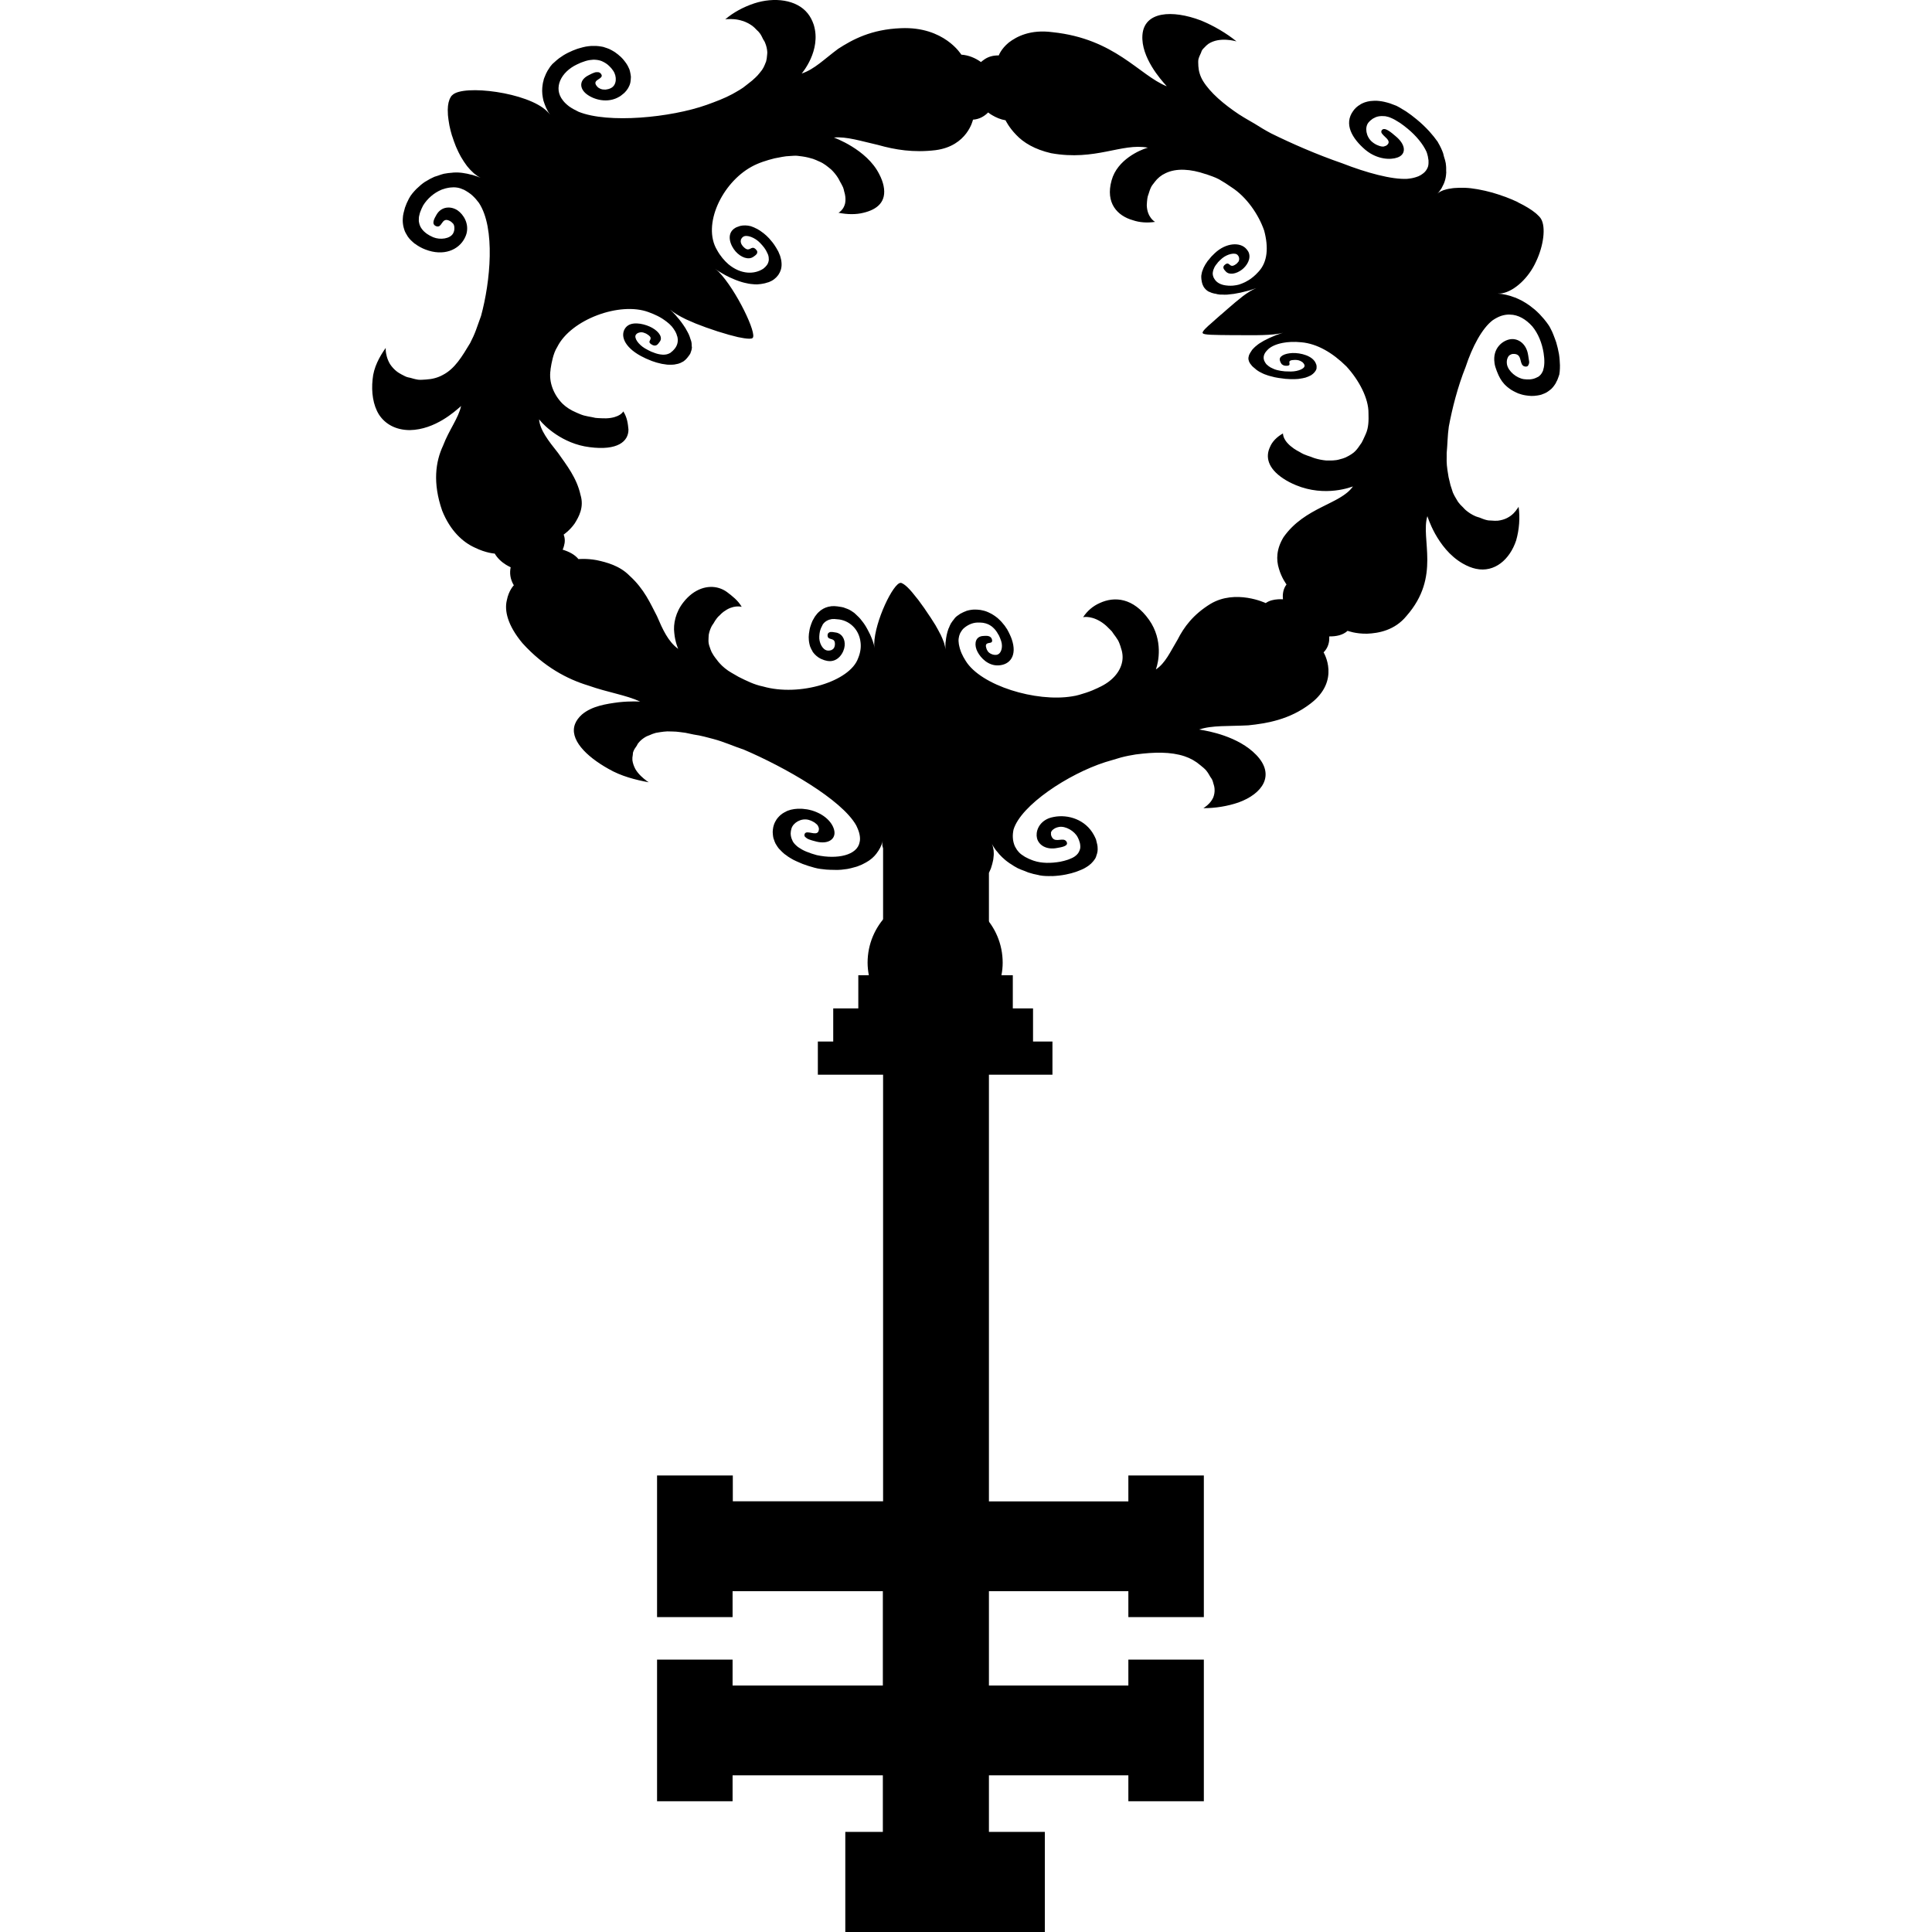 <?xml version="1.0" encoding="iso-8859-1"?>
<!-- Uploaded to: SVG Repo, www.svgrepo.com, Generator: SVG Repo Mixer Tools -->
<!DOCTYPE svg PUBLIC "-//W3C//DTD SVG 1.1//EN" "http://www.w3.org/Graphics/SVG/1.1/DTD/svg11.dtd">
<svg fill="#000000" version="1.1" id="Capa_1" xmlns="http://www.w3.org/2000/svg" xmlns:xlink="http://www.w3.org/1999/xlink" 
	 width="800px" height="800px" viewBox="0 0 49.757 49.757"
	 xml:space="preserve">
<g>
	<path d="M40.15,9.117c-0.02-0.106-0.042-0.205-0.072-0.303l-0.033-0.092C40.023,8.66,39.998,8.6,39.975,8.545l-0.049-0.098
		c-0.023-0.049-0.06-0.097-0.093-0.143l-0.067-0.085c-0.038-0.042-0.074-0.082-0.109-0.122c-0.024-0.026-0.047-0.048-0.071-0.07
		c-0.039-0.038-0.082-0.074-0.127-0.107c-0.021-0.019-0.042-0.034-0.062-0.049c-0.062-0.044-0.124-0.084-0.186-0.118
		c-0.009-0.004-0.014-0.008-0.021-0.011c-0.058-0.03-0.112-0.056-0.17-0.079l-0.014-0.004c-0.071-0.028-0.146-0.051-0.214-0.066
		c-0.077-0.018-0.153-0.029-0.225-0.033c0.04,0.004,0.082,0.001,0.124-0.008c0.317-0.059,0.682-0.401,0.867-0.812
		c0.197-0.41,0.258-0.892,0.129-1.105c-0.022-0.038-0.063-0.079-0.109-0.121c-0.012-0.009-0.023-0.019-0.032-0.028
		c-0.108-0.089-0.263-0.183-0.438-0.268L39.07,5.196c-0.094-0.043-0.192-0.085-0.296-0.124L38.738,5.06
		c-0.104-0.037-0.21-0.073-0.319-0.104c-0.003,0-0.007-0.001-0.007-0.001c-0.107-0.031-0.216-0.053-0.322-0.074l-0.05-0.009
		c-0.104-0.018-0.203-0.031-0.305-0.035c-0.007,0.001-0.015,0.002-0.021,0c-0.093-0.002-0.182-0.001-0.262,0.006l-0.038,0.004
		c-0.079,0.01-0.151,0.023-0.214,0.045c-0.014,0.002-0.024,0.007-0.035,0.011c-0.061,0.024-0.113,0.051-0.148,0.086
		c0.042-0.042,0.077-0.09,0.11-0.143l0.019-0.038c0.023-0.043,0.047-0.09,0.062-0.142l0.001-0.002
		c0.021-0.064,0.033-0.135,0.037-0.211c0.003-0.012,0.001-0.025-0.001-0.039c0.002-0.063,0.001-0.13-0.01-0.199
		c0-0.002,0-0.002,0.001-0.004c-0.01-0.056-0.027-0.116-0.047-0.176c-0.007-0.031-0.016-0.058-0.023-0.091
		c-0.031-0.086-0.072-0.176-0.127-0.268l-0.01-0.021c-0.062-0.089-0.135-0.179-0.218-0.272l-0.014-0.015
		c-0.09-0.096-0.191-0.195-0.31-0.292c-0.094-0.079-0.187-0.147-0.274-0.206c-0.027-0.016-0.055-0.033-0.08-0.048
		c-0.058-0.036-0.115-0.072-0.169-0.097c-0.029-0.012-0.062-0.024-0.09-0.034c-0.05-0.021-0.098-0.037-0.145-0.049
		c-0.028-0.008-0.055-0.014-0.08-0.02c-0.043-0.01-0.086-0.016-0.127-0.021C35.5,2.6,35.479,2.597,35.454,2.595
		c-0.041-0.001-0.078,0-0.115,0.004l-0.051,0.004c-0.048,0.006-0.09,0.018-0.133,0.031c-0.004,0.002-0.009,0.002-0.014,0.005
		c-0.036,0.014-0.068,0.028-0.101,0.046l-0.005,0.006c-0.038,0.021-0.075,0.047-0.106,0.076c-0.03,0.029-0.059,0.059-0.079,0.09
		c-0.246,0.337-0.029,0.708,0.313,1.001c0.043,0.036,0.087,0.066,0.13,0.093c0.307,0.183,0.617,0.16,0.757,0.078
		c0.162-0.097,0.146-0.314-0.11-0.524c-0.095-0.079-0.285-0.256-0.357-0.147c-0.008,0.015-0.01,0.03-0.009,0.044
		c0.021,0.105,0.305,0.217,0.136,0.343c-0.018,0.011-0.037,0.018-0.058,0.023c-0.004,0.001-0.006,0.005-0.012,0.005
		c-0.039,0.007-0.093-0.004-0.149-0.028c-0.047-0.017-0.098-0.045-0.155-0.092c-0.16-0.139-0.19-0.373-0.095-0.494
		c0.035-0.043,0.074-0.074,0.113-0.102c0.014-0.008,0.023-0.014,0.039-0.02c0.027-0.016,0.059-0.029,0.091-0.036l0.046-0.008
		c0.034-0.005,0.068-0.005,0.104-0.002l0.043,0.002c0.051,0.009,0.101,0.022,0.149,0.045c0.064,0.025,0.128,0.063,0.192,0.104
		c0.014,0.008,0.023,0.015,0.039,0.024c0.063,0.044,0.131,0.094,0.195,0.148c0.223,0.184,0.398,0.399,0.487,0.596
		c0.007,0.018,0.011,0.035,0.017,0.051c0.016,0.048,0.023,0.094,0.029,0.141c0.005,0.017,0.006,0.033,0.005,0.049
		c0.002,0.058-0.001,0.112-0.02,0.161l-0.002,0.001c-0.019,0.049-0.047,0.09-0.086,0.128l-0.038,0.031
		c-0.032,0.027-0.071,0.048-0.114,0.068c-0.021,0.007-0.039,0.013-0.06,0.021c-0.065,0.022-0.143,0.037-0.233,0.045
		c-0.392,0.02-1.042-0.155-1.671-0.401c-0.653-0.225-1.308-0.512-1.83-0.77c-0.146-0.077-0.285-0.161-0.422-0.248
		c-0.128-0.076-0.256-0.145-0.373-0.222l-0.018-0.01c-0.412-0.273-0.755-0.57-0.938-0.866c-0.077-0.126-0.115-0.257-0.123-0.392
		v-0.01c-0.001-0.054-0.008-0.109,0.003-0.163c0.017-0.064,0.043-0.113,0.065-0.162c0.008-0.021,0.015-0.046,0.025-0.064
		c0.021-0.037,0.051-0.06,0.079-0.09l0.011-0.012c0.025-0.024,0.05-0.049,0.077-0.067c0.073-0.048,0.153-0.076,0.236-0.092
		c0.158-0.029,0.318-0.008,0.406,0.01c0.006,0.001,0.013,0.004,0.018,0.004c0.017,0.003,0.031,0.007,0.043,0.01
		c0.005,0.001,0.02,0.005,0.02,0.005c-0.255-0.208-0.583-0.402-0.916-0.539c-0.742-0.281-1.464-0.235-1.507,0.378
		c-0.04,0.574,0.483,1.155,0.601,1.287c0.019,0.02,0.026,0.031,0.026,0.031c-0.715-0.289-1.332-1.225-2.94-1.394
		c-0.574-0.077-0.926,0.112-1.128,0.266c-0.199,0.163-0.259,0.333-0.259,0.333c-0.146-0.004-0.267,0.033-0.365,0.099
		c-0.033,0.021-0.063,0.047-0.093,0.071c-0.142-0.102-0.313-0.177-0.505-0.19c-0.002,0-0.438-0.73-1.555-0.682
		c-0.764,0.029-1.246,0.291-1.616,0.53c-0.36,0.266-0.61,0.528-0.942,0.638c0,0,0.516-0.592,0.311-1.257
		c-0.039-0.115-0.089-0.21-0.155-0.292c-0.287-0.359-0.865-0.425-1.377-0.258c-0.282,0.093-0.55,0.24-0.748,0.413
		c0,0,0.01-0.001,0.017-0.003c0.011,0,0.023-0.002,0.036-0.005l0.019,0.001c0.08-0.006,0.224-0.005,0.378,0.047l0.016,0.004
		c0.073,0.026,0.148,0.063,0.226,0.117c0.04,0.029,0.083,0.07,0.122,0.113c0.028,0.025,0.055,0.05,0.079,0.085
		c0.032,0.043,0.059,0.099,0.085,0.154c0.016,0.029,0.035,0.049,0.047,0.083c0.037,0.086,0.055,0.17,0.059,0.25
		c0.001,0.028-0.004,0.055-0.006,0.081c-0.004,0.053-0.01,0.105-0.024,0.155c-0.01,0.027-0.022,0.058-0.036,0.089
		c-0.018,0.044-0.04,0.088-0.069,0.13l-0.066,0.083C19.528,1.924,19.494,1.963,19.453,2c-0.027,0.025-0.056,0.049-0.084,0.076
		c-0.045,0.035-0.093,0.074-0.142,0.112c-0.03,0.024-0.06,0.046-0.092,0.071c-0.059,0.04-0.121,0.078-0.186,0.114l-0.088,0.05
		C18.66,2.532,18.432,2.617,18.202,2.7c-0.931,0.331-2.54,0.486-3.3,0.179c-0.093-0.044-0.174-0.089-0.244-0.138
		c-0.065-0.05-0.122-0.102-0.162-0.157c-0.253-0.317-0.052-0.727,0.362-0.924C14.929,1.624,15,1.596,15.07,1.575l0.019-0.006
		c0.066-0.02,0.132-0.028,0.195-0.032l0.03,0.001c0.063,0.003,0.123,0.012,0.183,0.036l0.023,0.011
		c0.058,0.027,0.12,0.065,0.173,0.119c0.035,0.032,0.068,0.071,0.098,0.116c0.102,0.147,0.095,0.372-0.056,0.448
		c-0.048,0.025-0.093,0.034-0.134,0.039h-0.026c-0.039,0.001-0.074-0.004-0.104-0.016c-0.032-0.014-0.063-0.031-0.084-0.054
		c-0.162-0.172,0.096-0.186,0.11-0.279c0.002-0.013,0-0.028-0.011-0.044c-0.017-0.03-0.042-0.045-0.067-0.053l-0.024-0.002
		c-0.021-0.002-0.038,0-0.063,0.003l-0.033,0.011l-0.053,0.021c-0.031,0.017-0.063,0.032-0.088,0.044l0,0l-0.001,0.001
		c-0.228,0.114-0.239,0.31-0.084,0.456c0.152,0.141,0.51,0.28,0.833,0.12V2.513c0.059-0.025,0.105-0.062,0.151-0.102l0.026-0.022
		c0.074-0.074,0.127-0.159,0.15-0.257l0.006-0.036c0.004-0.036,0.008-0.07,0.009-0.105c0.001-0.016-0.001-0.033-0.004-0.048
		c-0.005-0.036-0.011-0.07-0.02-0.107l-0.013-0.047c-0.022-0.052-0.047-0.105-0.085-0.16c-0.024-0.035-0.053-0.071-0.084-0.108
		c-0.031-0.036-0.069-0.072-0.109-0.103l-0.005-0.006c-0.03-0.022-0.063-0.046-0.093-0.07l-0.02-0.012
		c-0.039-0.024-0.081-0.048-0.125-0.068l-0.046-0.018c-0.037-0.014-0.072-0.026-0.108-0.036l-0.06-0.011
		c-0.037-0.007-0.075-0.01-0.114-0.013c-0.022-0.002-0.047-0.002-0.07-0.001c-0.04-0.003-0.084,0.002-0.127,0.006
		c-0.025,0.004-0.05,0.007-0.077,0.011c-0.047,0.008-0.099,0.023-0.149,0.037c-0.023,0.008-0.046,0.012-0.072,0.021
		c-0.075,0.027-0.157,0.059-0.241,0.102c-0.084,0.042-0.156,0.088-0.224,0.138l-0.063,0.05c-0.04,0.034-0.078,0.069-0.114,0.102
		l-0.054,0.065l-0.07,0.108l-0.038,0.073l-0.046,0.11c-0.01,0.025-0.017,0.047-0.02,0.072c-0.013,0.038-0.019,0.078-0.024,0.119
		l-0.007,0.06c-0.004,0.056-0.005,0.113,0.001,0.166c0.001,0.007,0,0.013,0.002,0.019c0.007,0.05,0.014,0.098,0.026,0.146
		l0.003,0.011c0.02,0.063,0.043,0.123,0.067,0.179c0.028,0.063,0.064,0.123,0.103,0.178c-0.021-0.031-0.048-0.061-0.081-0.091
		c-0.489-0.487-2.156-0.696-2.436-0.417c-0.028,0.021-0.048,0.055-0.066,0.094l-0.011,0.027c-0.035,0.089-0.05,0.215-0.039,0.362
		l0.001,0.033c0.008,0.078,0.018,0.159,0.034,0.243l0.005,0.029c0.018,0.083,0.038,0.171,0.066,0.26
		C11.643,3.497,11.644,3.5,11.644,3.5c0.027,0.089,0.06,0.176,0.093,0.261l0.017,0.04c0.036,0.082,0.075,0.164,0.118,0.24
		c0.003,0.005,0.008,0.01,0.01,0.016c0.04,0.071,0.086,0.137,0.132,0.2l0.021,0.028c0.05,0.061,0.099,0.115,0.152,0.161
		c0.007,0.01,0.018,0.017,0.029,0.026c0.053,0.045,0.109,0.083,0.162,0.108c-0.065-0.028-0.134-0.053-0.208-0.074l-0.051-0.011
		c-0.059-0.016-0.121-0.03-0.185-0.038l-0.002-0.001c-0.081-0.012-0.163-0.018-0.246-0.012c-0.013-0.001-0.027,0.002-0.039,0.004
		c-0.07,0.005-0.138,0.012-0.208,0.026c-0.001,0.002-0.001,0.002-0.003,0c-0.054,0.013-0.11,0.033-0.163,0.052
		c-0.029,0.01-0.055,0.017-0.085,0.027c-0.075,0.032-0.15,0.073-0.225,0.12l-0.017,0.009c-0.074,0.049-0.143,0.109-0.213,0.176
		l-0.011,0.01c-0.069,0.073-0.141,0.15-0.192,0.25c-0.042,0.08-0.075,0.156-0.1,0.229c-0.006,0.024-0.013,0.047-0.018,0.068
		c-0.014,0.048-0.026,0.097-0.032,0.14c-0.002,0.024-0.004,0.048-0.006,0.07c-0.002,0.039-0.004,0.078,0.001,0.115
		c0.002,0.021,0.005,0.042,0.008,0.062c0.007,0.035,0.014,0.066,0.025,0.1c0.005,0.017,0.01,0.035,0.018,0.053
		c0.014,0.032,0.03,0.062,0.048,0.089l0.024,0.042c0.024,0.037,0.054,0.071,0.086,0.103c0.003,0.003,0.005,0.006,0.011,0.01
		c0.028,0.028,0.058,0.053,0.088,0.078l0.009,0.003c0.039,0.03,0.084,0.06,0.128,0.083c0.047,0.025,0.09,0.046,0.134,0.062
		c0.468,0.182,0.859,0.014,1.015-0.294c0.02-0.038,0.034-0.075,0.045-0.113c0.069-0.261-0.075-0.493-0.23-0.601
		C11.606,5.3,11.364,5.317,11.242,5.53c-0.045,0.082-0.153,0.246-0.002,0.298c0.019,0.006,0.036,0.006,0.05,0.004
		c0.106-0.022,0.104-0.258,0.315-0.13c0.019,0.012,0.034,0.027,0.05,0.044l0.011,0.008c0.026,0.031,0.038,0.075,0.036,0.122
		c0.001,0.04-0.005,0.083-0.031,0.133c-0.077,0.142-0.335,0.175-0.514,0.101c-0.062-0.026-0.113-0.055-0.159-0.086l-0.039-0.03
		c-0.027-0.022-0.055-0.047-0.074-0.071l-0.028-0.037c-0.02-0.025-0.032-0.053-0.043-0.08l-0.012-0.034
		c-0.012-0.04-0.019-0.081-0.015-0.122c-0.003-0.052,0.01-0.106,0.026-0.161c0.005-0.01,0.008-0.021,0.011-0.032
		c0.02-0.053,0.043-0.11,0.074-0.166c0.11-0.179,0.279-0.322,0.461-0.4c0.015-0.008,0.03-0.012,0.046-0.017
		c0.043-0.016,0.089-0.028,0.134-0.036c0.017-0.004,0.034-0.007,0.05-0.008c0.061-0.007,0.121-0.009,0.182,0.001h0.002
		c0.06,0.009,0.118,0.03,0.177,0.057L12,4.916C12.042,4.94,12.082,4.968,12.125,5c0.016,0.015,0.033,0.029,0.051,0.045
		c0.055,0.051,0.107,0.11,0.159,0.181c0.428,0.65,0.294,2.032,0.054,2.91l-0.131,0.365c-0.041,0.112-0.09,0.218-0.143,0.32
		l-0.006,0.013C11.9,9.18,11.716,9.497,11.401,9.658c-0.126,0.069-0.268,0.107-0.425,0.116l-0.012,0.001
		c-0.064,0.003-0.126,0.011-0.194,0.004c-0.079-0.012-0.145-0.032-0.208-0.05c-0.029-0.006-0.06-0.011-0.085-0.02
		c-0.05-0.018-0.085-0.041-0.131-0.063l-0.018-0.01c-0.036-0.02-0.071-0.04-0.101-0.063c-0.079-0.06-0.136-0.127-0.183-0.197
		C9.963,9.24,9.94,9.103,9.934,9.027c0.002-0.005,0.002-0.011,0.001-0.014c0-0.014-0.001-0.027-0.002-0.038
		C9.934,8.97,9.935,8.959,9.935,8.959C9.772,9.187,9.621,9.465,9.596,9.77c-0.036,0.332,0.013,0.664,0.163,0.905
		c0.159,0.246,0.433,0.401,0.796,0.402c0.656-0.012,1.17-0.493,1.294-0.597c0.019-0.017,0.026-0.025,0.026-0.025
		c-0.07,0.32-0.308,0.61-0.466,1.026c-0.19,0.406-0.271,0.954-0.021,1.672c0.209,0.52,0.534,0.812,0.84,0.95
		c0.291,0.143,0.513,0.154,0.513,0.154c0.073,0.123,0.177,0.218,0.292,0.289c0.039,0.024,0.08,0.044,0.119,0.064
		c-0.03,0.14-0.017,0.3,0.081,0.464c0,0-0.132,0.13-0.181,0.389c-0.063,0.263,0.018,0.639,0.402,1.1
		c0.555,0.614,1.16,0.929,1.693,1.091c0.523,0.185,0.971,0.243,1.34,0.415c0,0-0.241-0.017-0.553,0.017
		c-0.314,0.041-0.689,0.096-0.946,0.315c-0.085,0.076-0.144,0.157-0.177,0.241c-0.155,0.392,0.274,0.832,0.859,1.159
		c0.322,0.188,0.702,0.285,1.037,0.346c0,0-0.011-0.007-0.015-0.011c-0.01-0.008-0.022-0.014-0.037-0.023l-0.015-0.014
		c-0.073-0.054-0.195-0.155-0.275-0.289l-0.007-0.014c-0.034-0.066-0.06-0.137-0.071-0.216c-0.004-0.044,0-0.093,0.01-0.141
		c0.002-0.032,0.002-0.063,0.02-0.097c0.014-0.043,0.05-0.089,0.081-0.135c0.016-0.025,0.021-0.048,0.044-0.073
		c0.053-0.068,0.121-0.12,0.197-0.163c0.024-0.015,0.057-0.022,0.084-0.035c0.053-0.025,0.109-0.046,0.168-0.062
		c0.034-0.005,0.075-0.012,0.115-0.019c0.058-0.008,0.116-0.017,0.18-0.019c0.042,0.001,0.085,0.001,0.132,0.003
		c0.063,0.001,0.128,0.005,0.196,0.015c0.044,0.005,0.089,0.012,0.138,0.018c0.067,0.015,0.142,0.031,0.214,0.045
		c0.049,0.008,0.091,0.016,0.141,0.024c0.083,0.017,0.167,0.038,0.252,0.061l0.118,0.031c0.262,0.069,0.519,0.186,0.782,0.274
		c1.043,0.445,2.518,1.282,2.892,1.95c0.042,0.087,0.072,0.162,0.086,0.234c0.014,0.07,0.017,0.136,0.003,0.192
		c-0.058,0.345-0.579,0.453-1.104,0.34c-0.093-0.025-0.179-0.054-0.257-0.086l-0.023-0.009c-0.072-0.03-0.138-0.068-0.191-0.105
		l-0.028-0.021c-0.049-0.042-0.094-0.085-0.121-0.136l-0.009-0.022c-0.027-0.054-0.043-0.113-0.044-0.179
		c0-0.041,0.007-0.084,0.021-0.129c0.044-0.148,0.249-0.273,0.44-0.222c0.063,0.018,0.11,0.041,0.148,0.065l0.021,0.016
		c0.034,0.023,0.059,0.048,0.074,0.076c0.016,0.028,0.024,0.056,0.023,0.084c-0.012,0.202-0.245,0.045-0.338,0.09
		c-0.014,0.007-0.023,0.017-0.029,0.033c-0.011,0.028-0.006,0.052,0.01,0.073l0.021,0.018c0.014,0.014,0.031,0.024,0.054,0.037
		l0.039,0.016l0.063,0.021c0.042,0.011,0.083,0.022,0.112,0.03l0.001,0.001h0.001c0.295,0.072,0.473-0.053,0.468-0.231
		c-0.006-0.184-0.187-0.455-0.596-0.575l-0.001,0.001c-0.073-0.022-0.144-0.032-0.216-0.038l-0.041-0.003
		c-0.124-0.005-0.245,0.01-0.352,0.051c-0.014,0.007-0.027,0.013-0.039,0.018c-0.032,0.018-0.067,0.034-0.098,0.056
		c-0.015,0.009-0.029,0.021-0.041,0.031c-0.027,0.024-0.053,0.049-0.077,0.078l-0.029,0.037c-0.029,0.044-0.054,0.091-0.072,0.146
		c-0.012,0.037-0.021,0.074-0.025,0.117c-0.007,0.04-0.006,0.084-0.001,0.126l0.001,0.008c0.001,0.031,0.009,0.064,0.016,0.098
		l0.008,0.018c0.012,0.039,0.025,0.077,0.044,0.114l0.025,0.04c0.018,0.029,0.035,0.058,0.06,0.087l0.042,0.043
		c0.025,0.028,0.054,0.055,0.084,0.081c0.017,0.016,0.037,0.031,0.06,0.045c0.032,0.027,0.071,0.053,0.113,0.077
		c0.025,0.014,0.047,0.028,0.074,0.043c0.049,0.025,0.105,0.05,0.162,0.074c0.026,0.011,0.05,0.021,0.08,0.034
		c0.088,0.034,0.188,0.065,0.297,0.095c0.11,0.032,0.212,0.039,0.311,0.05l0.098,0.005c0.063,0.001,0.127,0.003,0.187,0.004
		l0.104-0.006c0.052-0.007,0.103-0.013,0.152-0.019l0.093-0.02c0.048-0.013,0.091-0.024,0.134-0.036
		c0.029-0.008,0.056-0.018,0.078-0.029c0.043-0.015,0.087-0.034,0.124-0.056c0.021-0.011,0.038-0.021,0.057-0.03
		c0.053-0.03,0.102-0.063,0.143-0.099c0.005-0.004,0.012-0.008,0.014-0.012c0.038-0.032,0.071-0.069,0.101-0.107l0.007-0.009
		c0.039-0.049,0.069-0.101,0.097-0.153c0.028-0.056,0.05-0.115,0.064-0.172c-0.01,0.031-0.012,0.067-0.011,0.104
		c0,0.027,0.015,0.06,0.02,0.089v16.815h-3.87V38h-1.951v3.647h1.945V40.98h3.87v2.429h-3.87v-0.667h-1.945v3.647h1.945v-0.667h3.87
		v1.457H21.77v2.578h5.139v-2.578h-1.44v-1.457h3.591v0.667h1.944v-3.647h-1.944v0.667h-3.591V40.98h3.591v0.667h1.944V38h-1.944
		v0.667h-3.591V22.481c0.016-0.036,0.034-0.073,0.048-0.109l0.006-0.016c0.022-0.07,0.043-0.138,0.055-0.205l0.005-0.032
		c0.009-0.066,0.015-0.13,0.008-0.19c0.002-0.011,0-0.022-0.002-0.033c-0.008-0.06-0.021-0.117-0.045-0.165
		c0.029,0.057,0.066,0.114,0.108,0.17l0.032,0.036c0.033,0.044,0.072,0.089,0.119,0.133v0.001c0.056,0.054,0.117,0.106,0.188,0.154
		c0.009,0.009,0.021,0.015,0.034,0.022c0.058,0.041,0.12,0.078,0.188,0.114c0.003-0.001,0.003-0.001,0.003,0.001
		c0.055,0.025,0.113,0.049,0.174,0.07c0.029,0.013,0.059,0.024,0.09,0.037c0.086,0.029,0.178,0.051,0.275,0.069l0.021,0.006
		c0.102,0.019,0.202,0.02,0.309,0.018l0.019,0.001c0.11-0.005,0.229-0.017,0.348-0.041c0.098-0.02,0.184-0.042,0.261-0.069
		c0.024-0.009,0.048-0.018,0.067-0.026c0.05-0.019,0.098-0.039,0.139-0.06c0.021-0.013,0.041-0.025,0.061-0.036
		c0.035-0.02,0.064-0.042,0.091-0.066c0.018-0.013,0.032-0.026,0.045-0.041c0.023-0.023,0.043-0.046,0.062-0.072
		c0.01-0.013,0.021-0.027,0.029-0.042c0.016-0.026,0.025-0.054,0.032-0.083l0.014-0.04c0.012-0.038,0.016-0.077,0.017-0.116
		c-0.001-0.005,0-0.008-0.001-0.014c-0.001-0.034-0.001-0.068-0.009-0.101l-0.002-0.008c-0.009-0.042-0.019-0.086-0.031-0.128
		c-0.019-0.043-0.035-0.082-0.057-0.119c-0.211-0.389-0.656-0.536-1.034-0.461c-0.049,0.009-0.09,0.021-0.13,0.036
		c-0.267,0.11-0.337,0.355-0.299,0.51c0.044,0.183,0.248,0.307,0.517,0.253c0.099-0.019,0.317-0.044,0.241-0.167
		c-0.012-0.016-0.023-0.027-0.039-0.035c-0.102-0.053-0.288,0.084-0.354-0.122c-0.006-0.019-0.006-0.038-0.004-0.057l-0.002-0.011
		c0.006-0.035,0.03-0.067,0.069-0.093c0.032-0.023,0.071-0.044,0.135-0.056c0.176-0.034,0.409,0.111,0.485,0.265
		c0.029,0.054,0.044,0.102,0.057,0.148l0.007,0.041c0.004,0.031,0.006,0.062,0.002,0.089l-0.009,0.037
		c-0.007,0.026-0.02,0.05-0.032,0.073l-0.017,0.027c-0.022,0.03-0.052,0.058-0.085,0.08c-0.043,0.03-0.096,0.053-0.151,0.074
		c-0.011,0.004-0.021,0.008-0.034,0.012c-0.059,0.019-0.12,0.036-0.188,0.049c-0.232,0.04-0.474,0.045-0.685-0.027
		c-0.019-0.005-0.035-0.012-0.051-0.019c-0.049-0.018-0.094-0.039-0.138-0.063c-0.017-0.006-0.03-0.016-0.047-0.026
		c-0.055-0.033-0.104-0.068-0.145-0.112v-0.002c-0.04-0.042-0.071-0.089-0.098-0.142l-0.02-0.048
		c-0.016-0.041-0.023-0.082-0.031-0.127c-0.001-0.019-0.004-0.037-0.005-0.058c-0.004-0.063,0.003-0.131,0.018-0.205
		c0.193-0.63,1.413-1.431,2.359-1.735l0.407-0.121c0.128-0.034,0.257-0.059,0.385-0.079l0.019-0.002
		c0.45-0.058,0.875-0.07,1.235,0.05c0.15,0.05,0.286,0.127,0.405,0.229c0.004,0.003,0.005,0.006,0.011,0.009
		c0.049,0.04,0.099,0.079,0.141,0.128c0.049,0.06,0.077,0.114,0.108,0.167c0.016,0.022,0.033,0.045,0.043,0.066
		c0.021,0.042,0.026,0.079,0.039,0.12l0.006,0.018c0.009,0.034,0.019,0.068,0.019,0.1c0.007,0.083-0.008,0.155-0.032,0.22
		c-0.053,0.122-0.148,0.204-0.207,0.246c-0.003,0.002-0.009,0.004-0.011,0.007c-0.012,0.007-0.021,0.014-0.028,0.02
		c-0.005,0.001-0.014,0.006-0.014,0.006c0.304,0.003,0.629-0.05,0.91-0.147c0.616-0.223,0.954-0.705,0.458-1.222
		c-0.466-0.486-1.25-0.619-1.432-0.649c-0.025-0.004-0.041-0.007-0.041-0.007c0.331-0.113,0.761-0.081,1.267-0.108
		c0.483-0.05,1.066-0.148,1.6-0.559c0.784-0.594,0.338-1.32,0.338-1.32c0.087-0.088,0.13-0.191,0.143-0.3
		c0.004-0.037,0.003-0.075,0.003-0.111c0.176,0.002,0.349-0.031,0.473-0.144c0,0,0.206,0.08,0.504,0.074
		c0.288-0.012,0.709-0.084,1.013-0.458c0.891-1.014,0.357-1.979,0.537-2.57c0,0,0.059,0.199,0.199,0.454
		c0.143,0.254,0.366,0.568,0.714,0.768c0.119,0.068,0.231,0.112,0.339,0.135c0.479,0.102,0.87-0.239,1.034-0.73
		c0.08-0.278,0.104-0.591,0.063-0.87c0,0-0.005,0.009-0.007,0.014c-0.007,0.008-0.013,0.018-0.019,0.03l-0.011,0.012
		c-0.039,0.063-0.121,0.165-0.255,0.233l-0.014,0.007c-0.064,0.032-0.142,0.054-0.229,0.065c-0.051,0.005-0.11,0.001-0.171-0.004
		c-0.038-0.001-0.075-0.001-0.118-0.013c-0.058-0.012-0.122-0.04-0.186-0.065c-0.035-0.012-0.063-0.016-0.101-0.033
		c-0.098-0.043-0.182-0.099-0.254-0.161c-0.024-0.02-0.045-0.046-0.065-0.067c-0.05-0.045-0.091-0.09-0.128-0.14
		c-0.019-0.029-0.036-0.062-0.057-0.095c-0.028-0.048-0.057-0.097-0.078-0.149c-0.012-0.035-0.022-0.072-0.035-0.109
		c-0.021-0.054-0.034-0.107-0.046-0.164c-0.009-0.039-0.019-0.078-0.029-0.121c-0.01-0.059-0.021-0.122-0.03-0.187
		c-0.003-0.04-0.008-0.077-0.014-0.119c-0.007-0.07-0.007-0.143-0.005-0.214v-0.102c0.022-0.218,0.021-0.453,0.055-0.681
		c0.087-0.465,0.227-1.021,0.433-1.536c0.169-0.515,0.423-0.996,0.699-1.204c0.077-0.051,0.149-0.089,0.222-0.113
		c0.074-0.023,0.146-0.035,0.22-0.031c0.212,0.002,0.411,0.119,0.576,0.303c0.151,0.182,0.251,0.431,0.291,0.684
		c0.014,0.089,0.021,0.172,0.019,0.249l-0.001,0.021c-0.002,0.072-0.017,0.135-0.034,0.191l-0.014,0.028
		C39.7,9.63,39.662,9.674,39.616,9.704l-0.024,0.011c-0.054,0.029-0.113,0.05-0.191,0.056c-0.046,0.004-0.101,0-0.155-0.006
		c-0.186-0.027-0.401-0.199-0.435-0.38c-0.01-0.059-0.004-0.104,0.007-0.142l0.008-0.021c0.012-0.032,0.03-0.059,0.055-0.076
		s0.054-0.029,0.084-0.031c0.238-0.012,0.163,0.219,0.257,0.3c0.012,0.012,0.028,0.02,0.05,0.024
		c0.038,0.007,0.062-0.001,0.08-0.018l0.01-0.02c0.01-0.015,0.015-0.032,0.02-0.054V9.311L39.372,9.25
		c-0.005-0.039-0.013-0.079-0.016-0.107l-0.001-0.001V9.141c-0.042-0.281-0.247-0.432-0.453-0.405
		c-0.199,0.028-0.468,0.23-0.412,0.61l-0.001,0.001c0.01,0.067,0.029,0.132,0.055,0.197l0.015,0.038
		c0.044,0.113,0.098,0.218,0.184,0.311c0.012,0.012,0.022,0.022,0.032,0.032c0.032,0.029,0.062,0.058,0.1,0.083
		c0.017,0.014,0.033,0.025,0.049,0.034c0.038,0.023,0.077,0.044,0.118,0.063l0.053,0.025c0.062,0.022,0.127,0.042,0.195,0.052
		c0.045,0.008,0.093,0.012,0.146,0.015c0.048,0.001,0.1-0.002,0.146-0.01l0.008-0.001c0.037-0.004,0.074-0.014,0.109-0.023
		l0.019-0.008c0.04-0.014,0.08-0.03,0.118-0.052l0.037-0.025c0.027-0.02,0.054-0.039,0.081-0.063l0.038-0.041
		c0.022-0.027,0.044-0.055,0.063-0.086c0.013-0.018,0.021-0.037,0.03-0.059c0.021-0.032,0.035-0.071,0.049-0.112l0.025-0.073
		c0.01-0.047,0.012-0.104,0.015-0.158c0-0.026,0.002-0.05,0.001-0.08C40.171,9.32,40.167,9.223,40.15,9.117z M35.174,11.177
		l-0.033,0.073c-0.022,0.052-0.048,0.103-0.073,0.151c-0.019,0.027-0.036,0.051-0.054,0.077c-0.027,0.04-0.054,0.08-0.086,0.114
		c-0.022,0.024-0.044,0.046-0.067,0.065c-0.039,0.03-0.079,0.057-0.121,0.08c-0.029,0.015-0.06,0.03-0.087,0.045
		c-0.047,0.02-0.094,0.034-0.144,0.046c-0.03,0.009-0.062,0.018-0.096,0.022c-0.055,0.009-0.115,0.01-0.172,0.01
		c-0.028-0.001-0.062-0.001-0.09-0.001c-0.094-0.009-0.188-0.026-0.29-0.057c-0.038-0.011-0.062-0.024-0.099-0.037
		c-0.063-0.022-0.131-0.042-0.185-0.067c-0.04-0.018-0.072-0.037-0.103-0.056c-0.055-0.028-0.104-0.057-0.146-0.085
		c-0.069-0.048-0.124-0.095-0.163-0.139l-0.009-0.009c-0.081-0.091-0.104-0.167-0.11-0.21c-0.003-0.004-0.003-0.008-0.002-0.009
		c-0.001-0.008-0.002-0.015-0.002-0.02c0.001-0.003,0.001-0.008,0.001-0.008c-0.164,0.093-0.281,0.215-0.336,0.352
		c-0.115,0.242-0.067,0.541,0.347,0.813c0.09,0.06,0.198,0.117,0.324,0.169c0.37,0.153,0.731,0.169,1.008,0.137
		c0.273-0.031,0.458-0.106,0.458-0.106c-0.317,0.462-1.239,0.527-1.787,1.307c-0.183,0.3-0.195,0.577-0.118,0.817
		c0.068,0.234,0.194,0.401,0.194,0.401c-0.084,0.114-0.106,0.244-0.091,0.382c-0.044-0.002-0.084-0.002-0.124,0
		c-0.12,0.007-0.231,0.034-0.32,0.098c0,0-0.773-0.368-1.424,0.021c-0.448,0.277-0.681,0.595-0.847,0.922
		c-0.184,0.304-0.311,0.603-0.558,0.766c0,0,0.004-0.011,0.009-0.03c0.05-0.141,0.188-0.718-0.184-1.247
		c-0.409-0.577-0.896-0.607-1.269-0.434c-0.176,0.076-0.325,0.205-0.429,0.364c0,0,0.01,0,0.013,0
		c0.007-0.003,0.018-0.003,0.025-0.005h0.011c0.055-0.003,0.158,0.004,0.286,0.059c0.063,0.028,0.134,0.067,0.207,0.125
		c0.027,0.021,0.058,0.048,0.087,0.077c0.002,0.002,0.008,0.009,0.013,0.014c0.032,0.032,0.064,0.06,0.098,0.098
		c0.013,0.019,0.028,0.043,0.043,0.063c0.039,0.052,0.076,0.101,0.114,0.164c0.031,0.055,0.046,0.108,0.066,0.161l0.003,0.014
		c0.047,0.128,0.061,0.248,0.041,0.366c-0.048,0.28-0.271,0.526-0.609,0.677c-0.006,0.003-0.009,0.004-0.012,0.007
		c-0.096,0.046-0.199,0.089-0.308,0.125c-0.118,0.037-0.234,0.078-0.364,0.095c-0.925,0.153-2.347-0.275-2.74-0.915
		c-0.045-0.069-0.078-0.133-0.106-0.196c-0.008-0.021-0.015-0.037-0.022-0.056c-0.017-0.045-0.028-0.085-0.037-0.128
		c-0.004-0.017-0.007-0.033-0.01-0.048c-0.009-0.054-0.011-0.104-0.005-0.147v-0.002c0.005-0.045,0.018-0.087,0.034-0.125
		c0.005-0.012,0.009-0.021,0.016-0.03c0.017-0.028,0.031-0.052,0.051-0.075c0.006-0.008,0.013-0.017,0.021-0.023
		c0.09-0.082,0.216-0.151,0.361-0.156c0.044-0.001,0.087,0,0.128,0.005l0.024,0.003c0.042,0.008,0.084,0.018,0.123,0.036
		c0.033,0.014,0.063,0.035,0.092,0.055l0.025,0.021c0.021,0.019,0.042,0.039,0.061,0.061l0.027,0.034
		c0.018,0.024,0.036,0.053,0.052,0.083l0.022,0.035c0.021,0.045,0.041,0.093,0.059,0.149c0.05,0.159-0.003,0.343-0.134,0.351
		c-0.045,0.003-0.083-0.007-0.114-0.02c-0.04-0.016-0.074-0.04-0.097-0.071l-0.005-0.011c-0.012-0.015-0.022-0.034-0.028-0.052
		c-0.063-0.175,0.063-0.138,0.121-0.167c0.017-0.011,0.028-0.028,0.021-0.064c-0.027-0.13-0.165-0.105-0.231-0.102
		c-0.18,0.01-0.234,0.17-0.17,0.349c0.058,0.153,0.228,0.364,0.466,0.403c0.034,0.005,0.068,0.007,0.104,0.005
		c0.297-0.016,0.481-0.256,0.338-0.673c-0.013-0.037-0.029-0.079-0.05-0.121c-0.017-0.039-0.04-0.083-0.062-0.122l-0.003-0.007
		c-0.019-0.028-0.038-0.059-0.06-0.089l-0.01-0.014c-0.023-0.029-0.05-0.061-0.079-0.095l-0.029-0.03
		c-0.022-0.02-0.044-0.042-0.068-0.065l-0.04-0.031c-0.024-0.018-0.049-0.037-0.075-0.052l-0.047-0.029
		c-0.025-0.013-0.055-0.026-0.084-0.041c-0.016-0.008-0.034-0.015-0.051-0.021c-0.032-0.012-0.068-0.021-0.104-0.028
		c-0.015-0.002-0.032-0.008-0.048-0.01c-0.054-0.007-0.109-0.011-0.168-0.009c-0.072,0.004-0.137,0.017-0.195,0.036l-0.01,0.006
		c-0.056,0.019-0.104,0.046-0.149,0.069l-0.018,0.014c-0.04,0.025-0.079,0.053-0.111,0.088l-0.033,0.044
		c-0.023,0.029-0.047,0.057-0.065,0.089h-0.002c-0.022,0.041-0.043,0.084-0.059,0.129c-0.007,0.008-0.009,0.016-0.012,0.025
		c-0.036,0.101-0.058,0.208-0.068,0.316l-0.006,0.035c-0.003,0.061-0.004,0.121-0.001,0.18c-0.003-0.051-0.017-0.107-0.034-0.167
		l-0.012-0.033c-0.021-0.06-0.048-0.121-0.078-0.185l-0.017-0.03c-0.03-0.06-0.065-0.124-0.105-0.193
		c-0.002-0.006-0.005-0.01-0.007-0.014c-0.042-0.066-0.087-0.136-0.132-0.208l-0.023-0.033c-0.047-0.07-0.094-0.14-0.143-0.212
		l-0.004-0.005c-0.047-0.066-0.097-0.132-0.141-0.195l-0.016-0.02c-0.046-0.057-0.09-0.112-0.133-0.165l-0.018-0.022
		c-0.08-0.094-0.151-0.163-0.209-0.201c-0.005-0.005-0.013-0.009-0.018-0.011c-0.025-0.016-0.049-0.027-0.065-0.025
		c-0.185-0.002-0.667,0.99-0.68,1.57c0.001,0.04,0.005,0.074,0.013,0.109c-0.013-0.06-0.029-0.121-0.051-0.182
		c-0.02-0.056-0.042-0.11-0.066-0.164l-0.005-0.01c-0.02-0.039-0.041-0.081-0.063-0.123c-0.002-0.004-0.006-0.01-0.009-0.016
		c-0.023-0.046-0.052-0.09-0.081-0.133c-0.01-0.013-0.021-0.027-0.031-0.042l-0.066-0.084c-0.013-0.014-0.028-0.028-0.041-0.044
		l-0.071-0.068L22,15.784l-0.078-0.053l-0.051-0.029c-0.03-0.015-0.063-0.027-0.095-0.038l-0.048-0.018
		c-0.051-0.016-0.105-0.018-0.159-0.029c-0.054-0.008-0.105-0.008-0.15-0.005c-0.015,0-0.027,0.005-0.041,0.007
		c-0.031,0.004-0.063,0.009-0.087,0.021c-0.016,0.003-0.03,0.009-0.043,0.016c-0.025,0.01-0.048,0.021-0.068,0.035
		c-0.013,0.008-0.026,0.015-0.039,0.025c-0.018,0.014-0.038,0.031-0.055,0.047l-0.03,0.029c-0.018,0.023-0.035,0.043-0.05,0.063
		l-0.022,0.03c-0.018,0.032-0.036,0.062-0.052,0.091l-0.009,0.017l-0.034,0.085l-0.001,0.006c-0.016,0.04-0.027,0.082-0.036,0.12
		c-0.007,0.042-0.013,0.082-0.019,0.118c-0.007,0.058-0.007,0.111-0.002,0.163l0.005,0.045c0.006,0.036,0.013,0.069,0.022,0.101
		c0.003,0.015,0.01,0.028,0.016,0.042c0.012,0.032,0.027,0.061,0.044,0.087c0.004,0.01,0.01,0.02,0.015,0.031
		c0.055,0.075,0.125,0.135,0.203,0.174l0.026,0.011c0.047,0.021,0.094,0.037,0.144,0.045c0.279,0.05,0.433-0.222,0.447-0.387
		c0.019-0.178-0.076-0.329-0.246-0.347l0,0c-0.019-0.003-0.043-0.006-0.065-0.01c-0.013-0.001-0.025-0.001-0.038,0h-0.022
		c-0.015,0.004-0.025,0.01-0.036,0.017c-0.004,0.004-0.01,0.006-0.013,0.01c-0.011,0.013-0.021,0.036-0.02,0.066
		c0.002,0.017,0.005,0.031,0.011,0.042c0.045,0.077,0.198,0.004,0.177,0.206c-0.003,0.027-0.013,0.051-0.024,0.072
		c-0.013,0.02-0.033,0.036-0.056,0.047l-0.016,0.008c-0.026,0.008-0.059,0.014-0.099,0.008c-0.127-0.019-0.218-0.209-0.206-0.367
		c0.002-0.047,0.009-0.091,0.017-0.129c0.017-0.063,0.039-0.112,0.063-0.154l0.008-0.018c0.026-0.039,0.057-0.067,0.09-0.088
		l0.017-0.011c0.036-0.02,0.072-0.033,0.114-0.039c0.003,0,0.008,0,0.015-0.003c0.042-0.004,0.089-0.002,0.14,0.005
		c0.285,0.016,0.561,0.236,0.599,0.598c0.014,0.12-0.001,0.255-0.062,0.402c-0.209,0.602-1.511,1-2.452,0.73
		c-0.227-0.045-0.435-0.151-0.631-0.249l-0.086-0.05c-0.063-0.035-0.122-0.07-0.179-0.107c-0.032-0.024-0.06-0.044-0.09-0.068
		c-0.046-0.039-0.09-0.078-0.126-0.12c-0.026-0.028-0.05-0.056-0.07-0.085c-0.034-0.041-0.064-0.083-0.091-0.123
		c-0.017-0.029-0.034-0.059-0.05-0.086c-0.021-0.045-0.035-0.088-0.05-0.133c-0.01-0.029-0.02-0.056-0.024-0.085
		c-0.008-0.048-0.007-0.098-0.004-0.146c0.001-0.025,0.002-0.052,0.004-0.075c0.013-0.075,0.037-0.148,0.076-0.225
		c0.014-0.029,0.031-0.045,0.047-0.071c0.026-0.047,0.056-0.096,0.086-0.132c0.021-0.03,0.043-0.05,0.067-0.071
		c0.034-0.037,0.07-0.07,0.104-0.096c0.06-0.044,0.116-0.076,0.168-0.097l0.01-0.004c0.108-0.042,0.197-0.041,0.248-0.035
		c0.005,0,0.008,0,0.01,0.001c0.01,0.002,0.019,0.003,0.023,0.005c0.004,0,0.01,0.001,0.01,0.001
		c-0.095-0.166-0.247-0.281-0.382-0.383c-0.244-0.175-0.588-0.187-0.903,0.05c-0.072,0.056-0.146,0.126-0.214,0.214
		c-0.203,0.255-0.267,0.562-0.237,0.792c0.021,0.235,0.101,0.411,0.101,0.411c-0.26-0.189-0.4-0.502-0.547-0.845
		c-0.172-0.328-0.323-0.691-0.704-1.038c-0.257-0.263-0.599-0.349-0.849-0.403c-0.26-0.048-0.469-0.027-0.469-0.027
		c-0.097-0.119-0.243-0.192-0.407-0.243c0.015-0.032,0.026-0.063,0.034-0.095c0.028-0.096,0.031-0.194-0.008-0.293
		c0,0,0.156-0.105,0.281-0.282c0.111-0.176,0.25-0.424,0.153-0.741c-0.098-0.442-0.36-0.768-0.579-1.081
		c-0.246-0.309-0.469-0.594-0.487-0.865c0,0,0.007,0.01,0.022,0.027c0.103,0.13,0.574,0.604,1.277,0.69
		c0.723,0.095,1.004-0.148,1.002-0.454c-0.014-0.142-0.029-0.305-0.133-0.467c0,0-0.004,0.004-0.005,0.006
		c-0.001,0.005-0.007,0.01-0.009,0.017c0,0.001-0.003,0.003-0.007,0.005c-0.026,0.033-0.083,0.083-0.2,0.117
		c-0.06,0.018-0.13,0.031-0.223,0.034c-0.042-0.001-0.076-0.002-0.115-0.002c-0.006,0-0.014-0.001-0.021-0.001
		c-0.046-0.002-0.089-0.003-0.139-0.009c-0.024-0.005-0.056-0.012-0.083-0.018c-0.068-0.013-0.133-0.022-0.211-0.043
		c-0.067-0.019-0.123-0.045-0.181-0.069l-0.015-0.007c-0.142-0.06-0.26-0.135-0.357-0.229c-0.22-0.222-0.36-0.548-0.307-0.872
		c0-0.005-0.001-0.008-0.001-0.012c0.014-0.093,0.031-0.188,0.056-0.284c0.027-0.101,0.06-0.202,0.118-0.293
		c0.351-0.705,1.61-1.174,2.354-0.895c0.083,0.03,0.157,0.062,0.226,0.096c0.022,0.012,0.04,0.021,0.061,0.032
		c0.046,0.026,0.089,0.053,0.129,0.083c0.015,0.011,0.032,0.023,0.045,0.033c0.051,0.039,0.096,0.079,0.13,0.119h0.001
		c0.033,0.04,0.063,0.082,0.086,0.122l0.018,0.034c0.017,0.031,0.027,0.061,0.034,0.091c0.005,0.011,0.01,0.021,0.011,0.032
		c0.027,0.124-0.01,0.235-0.09,0.321c-0.022,0.026-0.046,0.049-0.075,0.069L17.27,9.084c-0.031,0.018-0.061,0.033-0.096,0.041
		c-0.03,0.007-0.064,0.01-0.097,0.01l-0.033-0.003c-0.026-0.002-0.055-0.006-0.085-0.013l-0.044-0.011
		c-0.03-0.009-0.063-0.02-0.099-0.035l-0.043-0.016c-0.05-0.024-0.102-0.049-0.16-0.083c-0.167-0.098-0.298-0.275-0.233-0.358
		c0.022-0.028,0.049-0.042,0.08-0.05c0.035-0.011,0.072-0.012,0.113,0l0.012,0.005c0.02,0.005,0.041,0.015,0.062,0.025
		c0.182,0.104,0.084,0.148,0.079,0.206c-0.001,0.018,0.007,0.038,0.045,0.064c0.127,0.087,0.179-0.012,0.211-0.054
		c0.096-0.107,0.005-0.261-0.185-0.369c-0.161-0.09-0.456-0.17-0.623-0.061c-0.024,0.016-0.045,0.035-0.063,0.058
		c-0.145,0.189-0.043,0.49,0.391,0.727c0.04,0.022,0.084,0.044,0.132,0.066c0.044,0.019,0.093,0.039,0.144,0.06l0.006,0.003
		c0.036,0.012,0.074,0.023,0.113,0.037l0.016,0.005c0.041,0.01,0.083,0.021,0.129,0.032l0.046,0.007
		c0.028,0.004,0.061,0.009,0.094,0.014l0.05,0.002l0.085-0.001l0.051-0.004c0.024-0.004,0.052-0.01,0.079-0.016
		c0.013-0.002,0.03-0.006,0.042-0.012c0.029-0.008,0.055-0.021,0.078-0.035c0.012-0.006,0.027-0.011,0.036-0.019
		c0.034-0.024,0.065-0.052,0.094-0.087c0.032-0.044,0.071-0.085,0.09-0.132v-0.01c0.02-0.044,0.031-0.09,0.033-0.136l-0.005-0.022
		c0-0.044-0.001-0.09-0.015-0.138c-0.006-0.021-0.013-0.037-0.02-0.056c-0.012-0.037-0.021-0.073-0.04-0.111h0.001
		c-0.022-0.047-0.05-0.094-0.077-0.142c-0.005-0.01-0.008-0.019-0.016-0.028c-0.067-0.105-0.136-0.2-0.22-0.293
		c-0.008-0.011-0.018-0.022-0.026-0.032c-0.046-0.05-0.095-0.1-0.146-0.146c0.045,0.039,0.099,0.077,0.161,0.115l0.034,0.02
		c0.061,0.038,0.129,0.072,0.201,0.108l0.034,0.016c0.07,0.03,0.146,0.063,0.228,0.099l0.018,0.007
		c0.082,0.031,0.168,0.064,0.256,0.097l0.039,0.013c0.086,0.029,0.171,0.058,0.261,0.089l0.005,0.001
		c0.082,0.024,0.164,0.049,0.243,0.073l0.025,0.008c0.073,0.019,0.145,0.037,0.214,0.055L19,8.681
		c0.121,0.026,0.223,0.041,0.294,0.042c0.008,0.001,0.015,0.001,0.021-0.001c0.029,0,0.055-0.005,0.066-0.017
		c0.13-0.09-0.42-1.241-0.872-1.705c-0.033-0.03-0.065-0.058-0.1-0.081c0.059,0.042,0.12,0.082,0.186,0.119
		c0.06,0.036,0.117,0.067,0.181,0.097l0.012,0.006c0.044,0.02,0.095,0.042,0.144,0.063l0.018,0.007
		c0.053,0.021,0.107,0.039,0.16,0.055l0.056,0.015l0.111,0.024c0.019,0.003,0.039,0.005,0.061,0.009l0.1,0.009l0.063,0.001
		l0.093-0.009l0.059-0.01c0.032-0.004,0.065-0.014,0.098-0.025l0.05-0.014c0.047-0.019,0.093-0.042,0.134-0.073
		c0.041-0.032,0.075-0.065,0.1-0.1c0.011-0.011,0.016-0.023,0.023-0.035c0.015-0.023,0.029-0.049,0.039-0.076
		c0.007-0.014,0.011-0.027,0.015-0.042c0.006-0.025,0.013-0.05,0.014-0.074c0.001-0.016,0.004-0.029,0.003-0.045
		c0.002-0.024-0.002-0.051-0.004-0.077l-0.005-0.042c-0.009-0.03-0.014-0.056-0.02-0.081l-0.011-0.037
		c-0.016-0.038-0.03-0.072-0.044-0.106L20.035,6.46l-0.051-0.089l-0.005-0.007c-0.024-0.04-0.052-0.081-0.08-0.117
		c-0.03-0.038-0.063-0.073-0.088-0.105c-0.047-0.051-0.094-0.094-0.143-0.133l-0.044-0.032c-0.034-0.027-0.068-0.049-0.103-0.068
		c-0.015-0.01-0.03-0.019-0.05-0.026c-0.033-0.02-0.067-0.032-0.099-0.044l-0.038-0.014c-0.095-0.024-0.189-0.026-0.272-0.006
		l-0.026,0.009c-0.047,0.014-0.089,0.03-0.124,0.058H18.91c-0.21,0.151-0.099,0.439,0.035,0.59c0.137,0.154,0.333,0.229,0.461,0.135
		l0,0h0.001c0.014-0.01,0.029-0.024,0.049-0.037c0.009-0.007,0.016-0.016,0.024-0.024l0.013-0.017
		c0.006-0.012,0.009-0.024,0.009-0.037c-0.001-0.007,0.001-0.012,0-0.017c-0.004-0.019-0.019-0.042-0.045-0.066
		c-0.015-0.013-0.028-0.022-0.042-0.027c-0.094-0.031-0.127,0.13-0.285-0.047c-0.022-0.024-0.034-0.049-0.045-0.074
		C19.076,6.24,19.074,6.214,19.08,6.19l0.001-0.018c0.012-0.024,0.025-0.05,0.056-0.072c0.094-0.069,0.313,0.023,0.439,0.157
		c0.039,0.041,0.073,0.079,0.101,0.116c0.044,0.06,0.073,0.114,0.094,0.164l0.009,0.021c0.017,0.048,0.021,0.091,0.02,0.131
		l-0.002,0.019c-0.006,0.04-0.019,0.076-0.04,0.109C19.753,6.82,19.75,6.823,19.75,6.828c-0.024,0.033-0.056,0.064-0.092,0.092
		c-0.224,0.148-0.571,0.157-0.897-0.114c-0.104-0.09-0.209-0.211-0.296-0.369c-0.383-0.643,0.125-1.722,0.89-2.143
		c0.18-0.1,0.39-0.165,0.592-0.216l0.096-0.018c0.067-0.015,0.136-0.026,0.202-0.035c0.04-0.003,0.075-0.005,0.113-0.008
		c0.061-0.003,0.117-0.011,0.18-0.004c0.04,0.003,0.079,0.008,0.12,0.015c0.057,0.007,0.113,0.019,0.167,0.032l0.112,0.031
		c0.055,0.019,0.106,0.042,0.155,0.065c0.034,0.015,0.067,0.028,0.098,0.048c0.052,0.03,0.1,0.067,0.146,0.104
		c0.024,0.02,0.05,0.041,0.072,0.059c0.065,0.064,0.125,0.135,0.176,0.217c0.021,0.03,0.028,0.055,0.045,0.084
		c0.029,0.053,0.063,0.108,0.082,0.155c0.015,0.036,0.021,0.066,0.028,0.099c0.015,0.05,0.027,0.098,0.031,0.141
		c0.008,0.072,0.004,0.134-0.008,0.186l-0.003,0.009c-0.029,0.105-0.09,0.167-0.129,0.197l-0.008,0.007
		c-0.007,0.005-0.015,0.01-0.02,0.012c-0.003,0.002-0.008,0.005-0.008,0.005c0.228,0.047,0.456,0.049,0.646,0
		c0.347-0.083,0.602-0.279,0.515-0.696c-0.02-0.092-0.055-0.192-0.113-0.301c-0.322-0.64-1.167-0.94-1.167-0.94
		c0.327-0.031,0.711,0.095,1.138,0.191c0.438,0.124,0.911,0.203,1.483,0.134c0.822-0.108,0.962-0.785,0.962-0.785
		c0.164-0.011,0.29-0.085,0.391-0.186c0.033,0.026,0.066,0.05,0.102,0.07c0.104,0.062,0.22,0.111,0.346,0.132
		c0,0,0.084,0.18,0.273,0.374c0.189,0.202,0.479,0.376,0.898,0.473c1.147,0.207,1.82-0.269,2.495-0.142c0,0-0.014,0.003-0.034,0.01
		c-0.16,0.049-0.754,0.292-0.901,0.832c-0.165,0.588,0.153,0.914,0.544,1.025c0.175,0.061,0.374,0.074,0.575,0.044
		c0,0-0.005-0.004-0.009-0.007c-0.006-0.002-0.012-0.008-0.02-0.013c-0.003,0-0.006-0.003-0.008-0.006
		c-0.039-0.031-0.1-0.096-0.14-0.204c-0.02-0.054-0.033-0.12-0.036-0.197c0.002-0.034,0.004-0.063,0.006-0.097
		c0.001-0.003,0.002-0.01,0.002-0.016c0.004-0.038,0.006-0.073,0.017-0.115c0.006-0.019,0.015-0.042,0.021-0.063
		c0.019-0.054,0.031-0.105,0.059-0.164c0.022-0.051,0.058-0.09,0.089-0.131l0.008-0.012c0.076-0.101,0.168-0.177,0.284-0.23
		c0.278-0.134,0.647-0.107,1.028,0.024l0.016,0.003c0.106,0.038,0.226,0.076,0.331,0.132c0.11,0.063,0.219,0.132,0.322,0.205
		c0.389,0.25,0.698,0.704,0.84,1.114c0.116,0.435,0.089,0.81-0.145,1.06c-0.048,0.055-0.097,0.1-0.147,0.141
		c-0.019,0.012-0.031,0.023-0.045,0.035c-0.038,0.027-0.074,0.05-0.113,0.07c-0.016,0.008-0.032,0.017-0.044,0.024
		c-0.053,0.025-0.102,0.045-0.147,0.059v0.001c-0.048,0.014-0.096,0.021-0.14,0.026L31.74,7.357c-0.034,0.002-0.063,0.002-0.094,0
		c-0.009,0-0.021,0.001-0.029-0.002c-0.136-0.008-0.245-0.053-0.312-0.131c-0.021-0.025-0.035-0.05-0.049-0.076L31.25,7.133
		c-0.01-0.028-0.018-0.056-0.018-0.088c0-0.025,0.007-0.052,0.013-0.079l0.007-0.023c0.008-0.02,0.016-0.04,0.026-0.061l0.018-0.031
		c0.015-0.021,0.029-0.044,0.051-0.067l0.021-0.029c0.031-0.033,0.066-0.068,0.109-0.104c0.128-0.106,0.338-0.161,0.401-0.078
		c0.024,0.027,0.033,0.055,0.035,0.081c0.004,0.032-0.004,0.063-0.021,0.09l-0.009,0.008c-0.01,0.014-0.021,0.027-0.036,0.04
		c-0.142,0.112-0.161,0.021-0.216-0.001c-0.019-0.007-0.039-0.006-0.07,0.015c-0.109,0.074-0.026,0.146,0.007,0.184
		c0.089,0.101,0.27,0.065,0.416-0.045c0.126-0.097,0.25-0.286,0.169-0.457c-0.014-0.024-0.03-0.048-0.049-0.07
		c-0.156-0.191-0.529-0.172-0.82,0.104c-0.025,0.026-0.056,0.055-0.086,0.085c-0.026,0.03-0.054,0.063-0.08,0.097l-0.006,0.004
		c-0.019,0.024-0.034,0.051-0.052,0.078l-0.01,0.012C31.034,6.826,31.02,6.857,31,6.89l-0.013,0.033
		c-0.009,0.021-0.019,0.044-0.027,0.069l-0.009,0.037l-0.012,0.064L30.937,7.13c0.003,0.02,0.004,0.041,0.004,0.063
		c0,0.011,0.002,0.023,0.006,0.035c0.004,0.022,0.006,0.047,0.015,0.07c0.004,0.01,0.004,0.021,0.01,0.031
		C30.985,7.361,31,7.393,31.026,7.424c0.031,0.038,0.067,0.067,0.107,0.089l0.01,0.002c0.042,0.021,0.084,0.036,0.132,0.046
		l0.022,0.002c0.038,0.011,0.079,0.021,0.126,0.024h0.057c0.037,0.002,0.074,0.004,0.113,0.001v0.001
		c0.055-0.006,0.104-0.012,0.152-0.017l0.03-0.003c0.118-0.018,0.235-0.044,0.352-0.077c0.013-0.003,0.027-0.006,0.038-0.009
		c0.066-0.022,0.129-0.042,0.188-0.062c-0.052,0.02-0.104,0.048-0.157,0.079l-0.029,0.019c-0.054,0.032-0.104,0.069-0.157,0.108
		l-0.024,0.019c-0.048,0.039-0.101,0.081-0.154,0.125c-0.006,0.005-0.01,0.008-0.013,0.01c-0.055,0.046-0.111,0.095-0.17,0.146
		l-0.026,0.022c-0.057,0.051-0.113,0.1-0.171,0.15l-0.006,0.003c-0.051,0.046-0.104,0.091-0.153,0.135l-0.015,0.014
		c-0.046,0.039-0.089,0.078-0.13,0.115l-0.019,0.015c-0.071,0.066-0.123,0.117-0.144,0.153c-0.004,0.003-0.005,0.007-0.006,0.01
		c-0.008,0.016-0.013,0.028-0.003,0.035c0.01,0.05,0.319,0.047,0.734,0.052c0.421-0.002,0.902,0.018,1.224-0.037
		c0.041-0.006,0.08-0.016,0.115-0.027c-0.058,0.021-0.121,0.042-0.188,0.065c-0.053,0.022-0.105,0.045-0.164,0.07l-0.011,0.005
		c-0.038,0.019-0.079,0.038-0.118,0.059c-0.004,0.001-0.01,0.005-0.015,0.007c-0.036,0.021-0.075,0.046-0.116,0.07
		c-0.013,0.008-0.023,0.017-0.036,0.025l-0.068,0.055c-0.009,0.009-0.02,0.019-0.032,0.03l-0.048,0.05l-0.022,0.032l-0.034,0.053
		l-0.019,0.035c-0.011,0.02-0.016,0.04-0.02,0.061c-0.001,0.011-0.007,0.021-0.006,0.032c-0.003,0.031,0.004,0.064,0.017,0.098
		c0.015,0.034,0.035,0.064,0.062,0.093c0.005,0.01,0.017,0.019,0.022,0.026c0.021,0.019,0.04,0.037,0.063,0.054
		c0.009,0.01,0.02,0.018,0.03,0.027c0.021,0.015,0.038,0.03,0.061,0.043c0.014,0.008,0.024,0.017,0.039,0.023l0.073,0.037
		l0.042,0.019c0.03,0.012,0.06,0.021,0.087,0.031L32.69,9.68c0.045,0.011,0.086,0.022,0.125,0.032l0.021,0.005l0.11,0.02h0.008
		c0.054,0.007,0.104,0.014,0.152,0.02c0.049,0.003,0.099,0.005,0.143,0.008c0.068,0.002,0.13-0.001,0.19-0.006l0.05-0.008
		c0.042-0.005,0.077-0.013,0.11-0.021c0.017-0.003,0.032-0.007,0.046-0.014c0.033-0.01,0.062-0.023,0.089-0.037
		c0.01-0.005,0.021-0.009,0.031-0.015c0.069-0.044,0.119-0.101,0.14-0.163l0.001-0.02c0.004-0.036,0.003-0.072-0.012-0.108h-0.001
		c-0.073-0.213-0.404-0.289-0.608-0.281c-0.208,0.009-0.363,0.088-0.319,0.203l0,0h-0.001c0.007,0.012,0.013,0.03,0.019,0.045
		c0.005,0.009,0.01,0.017,0.016,0.025l0.011,0.016c0.012,0.009,0.022,0.016,0.035,0.022l0.019,0.009
		c0.021,0.007,0.049,0.011,0.084,0.008c0.02-0.002,0.034-0.005,0.044-0.011c0.065-0.037-0.083-0.137,0.157-0.14
		c0.032-0.001,0.065,0.003,0.095,0.01c0.029,0.008,0.055,0.02,0.077,0.035l0.018,0.01c0.022,0.019,0.041,0.041,0.053,0.07
		c0.04,0.092-0.154,0.172-0.344,0.174c-0.057,0-0.107-0.001-0.156-0.004c-0.078-0.006-0.141-0.018-0.197-0.032l-0.022-0.006
		c-0.055-0.014-0.092-0.035-0.135-0.055l-0.02-0.01c-0.037-0.022-0.069-0.047-0.095-0.073c-0.001-0.002-0.006-0.007-0.01-0.008
		c-0.022-0.029-0.043-0.059-0.055-0.091c-0.036-0.092-0.006-0.186,0.076-0.268c0.069-0.08,0.202-0.152,0.398-0.19
		c0.13-0.025,0.293-0.036,0.483-0.016c0.405,0.036,0.802,0.268,1.159,0.621c0.322,0.35,0.574,0.822,0.569,1.206
		C35.25,10.827,35.248,11.014,35.174,11.177z"/>
	<path d="M26.605,26.824v-0.854h-0.521v-0.854h-0.293c0.021-0.104,0.032-0.212,0.032-0.322c0-0.967-0.779-1.75-1.74-1.75
		c-0.96,0-1.739,0.784-1.739,1.75c0,0.11,0.013,0.218,0.032,0.322h-0.271v0.854h-0.646v0.854h-0.396v0.854h6.042v-0.854H26.605z"/>
</g>
</svg>